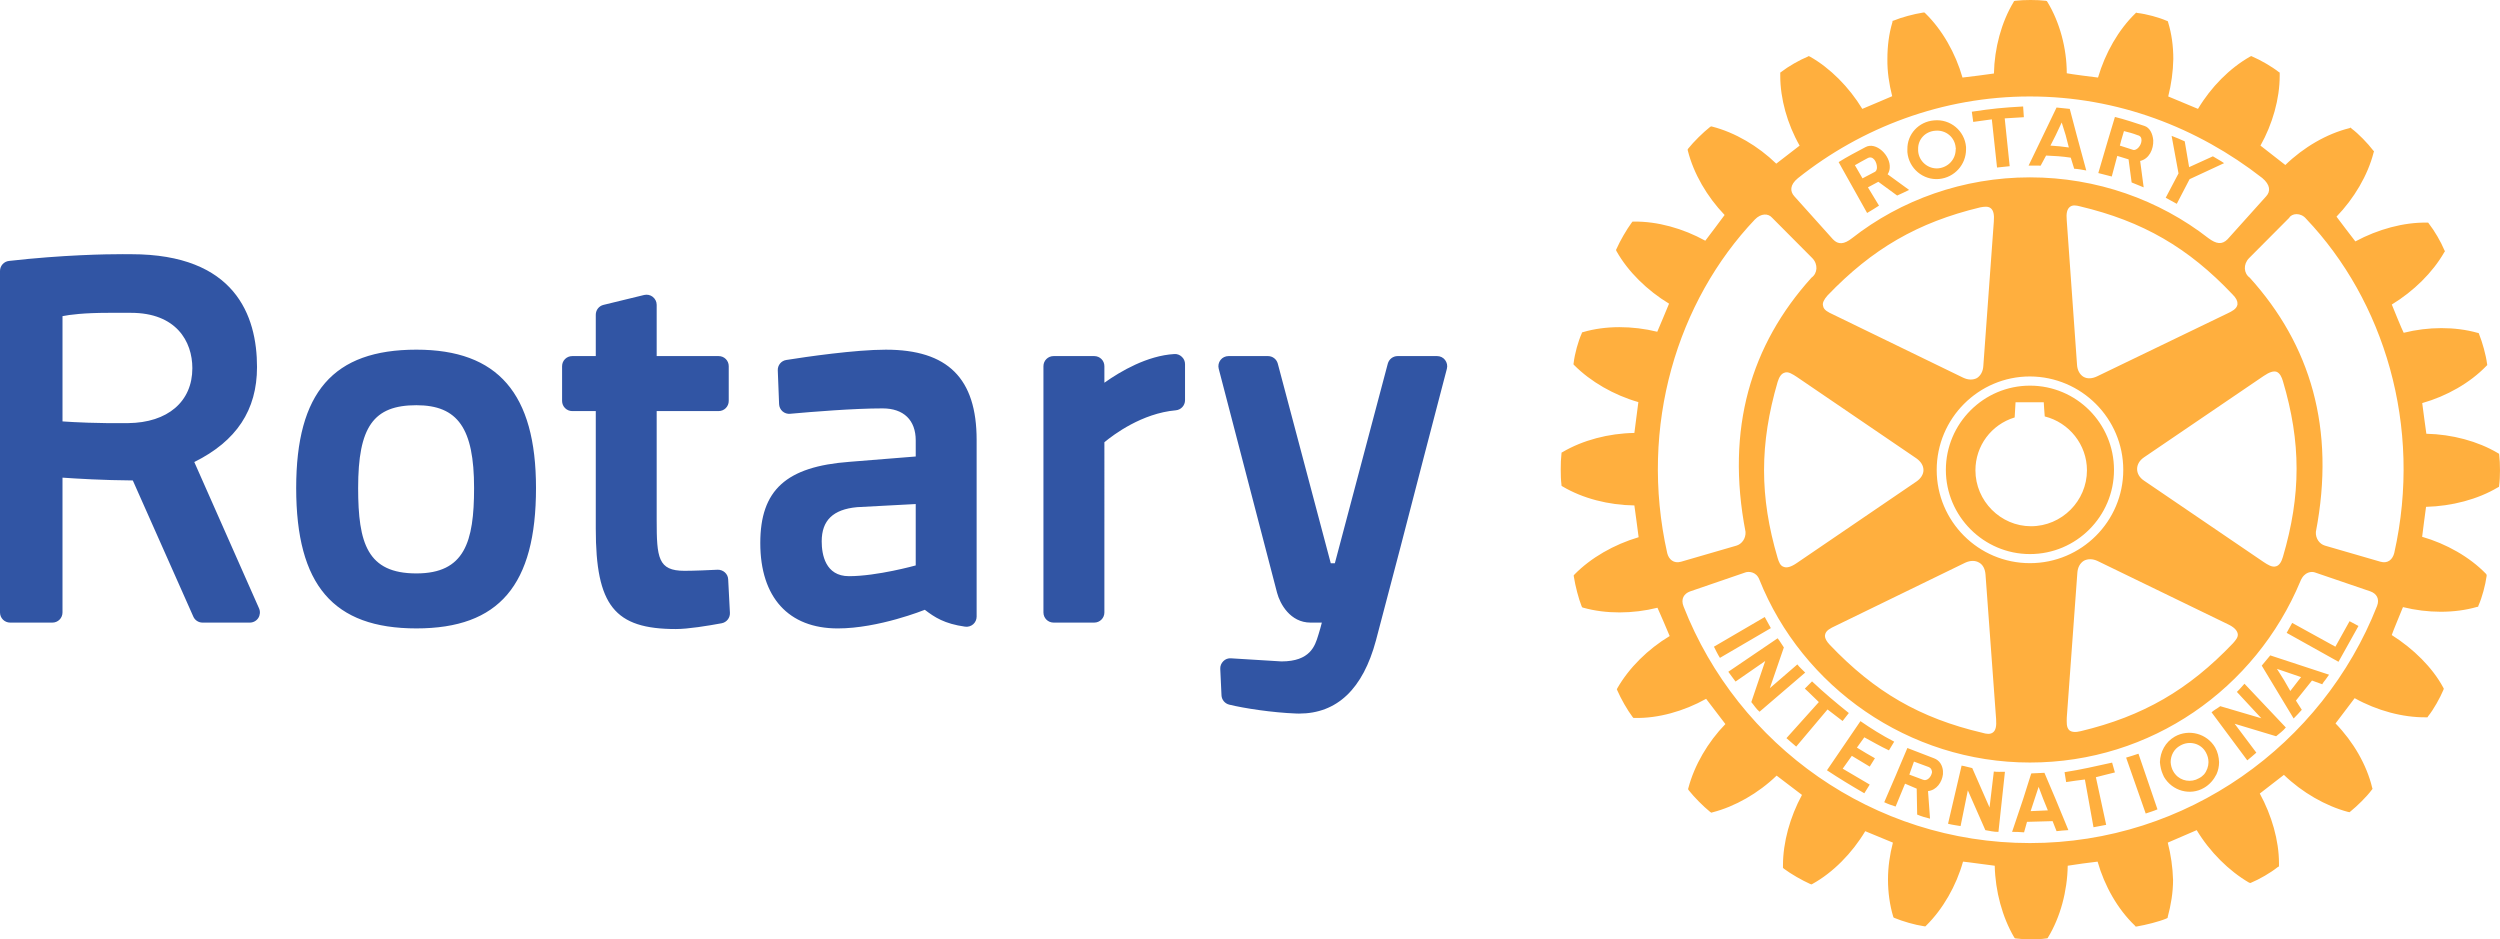 <?xml version="1.0" encoding="utf-8"?>
<!-- Generator: Adobe Illustrator 15.0.0, SVG Export Plug-In . SVG Version: 6.00 Build 0)  -->
<!DOCTYPE svg PUBLIC "-//W3C//DTD SVG 1.1//EN" "http://www.w3.org/Graphics/SVG/1.1/DTD/svg11.dtd">
<svg version="1.1" id="レイヤー_1" xmlns="http://www.w3.org/2000/svg" xmlns:xlink="http://www.w3.org/1999/xlink" x="0px"
	 y="0px" width="236.855px" height="88.998px" viewBox="0 0 236.855 88.998" enable-background="new 0 0 236.855 88.998"
	 xml:space="preserve">
<g>
	<defs>
		<rect id="SVGID_1_" width="236.854" height="88.998"/>
	</defs>
	<clipPath id="SVGID_2_">
		<use xlink:href="#SVGID_1_"  overflow="visible"/>
	</clipPath>
	<path clip-path="url(#SVGID_2_)" fill="#3155A4" d="M68.989,54.886l0.165,3.174c0.024,0.473-0.309,0.899-0.778,0.988
		c-1.341,0.248-3.187,0.549-4.342,0.549c-5.817,0-7.589-2.228-7.589-9.515V38.947h-2.231c-0.531,0-0.961-0.431-0.961-0.961v-3.294
		c0-0.531,0.43-0.955,0.961-0.955h2.231V29.82c0-0.445,0.299-0.831,0.728-0.934l3.854-0.939c0.285-0.068,0.585-0.005,0.816,0.176
		c0.232,0.185,0.372,0.459,0.372,0.755v4.858h5.87c0.533,0,0.957,0.424,0.957,0.955v3.294c0,0.53-0.424,0.961-0.957,0.961h-5.87
		V49.27c0,3.572,0.125,4.81,2.63,4.81c0.924,0,2.367-0.065,3.145-0.103C68.507,53.965,68.966,54.354,68.989,54.886 M50.782,46.235
		c0,9.198-3.496,13.302-11.333,13.302c-7.875,0-11.388-4.104-11.388-13.302c0-9.065,3.513-13.107,11.388-13.107
		C47.18,33.128,50.782,37.29,50.782,46.235 M44.915,46.235c0-5.649-1.535-7.844-5.466-7.844c-4.074,0-5.518,2.051-5.518,7.844
		c0,5.251,0.878,8.092,5.518,8.092C44.017,54.327,44.915,51.36,44.915,46.235 M136.91,34.107c-0.177-0.236-0.457-0.371-0.757-0.371
		h-3.741c-0.435,0-0.811,0.291-0.928,0.71l-5.018,18.921h-0.386l-5.021-18.921c-0.113-0.419-0.493-0.71-0.929-0.71h-3.736
		c-0.299,0-0.579,0.135-0.762,0.371c-0.18,0.236-0.243,0.541-0.17,0.824l5.527,21.219c0.275,1.053,1.248,2.836,3.174,2.836h1.071
		c-0.092,0.354-0.191,0.734-0.298,1.061l-0.05,0.16c-0.299,0.978-0.749,2.457-3.479,2.457l-4.782-0.294
		c-0.27-0.021-0.535,0.076-0.723,0.27c-0.198,0.195-0.307,0.458-0.292,0.729l0.117,2.506c0.019,0.421,0.315,0.778,0.73,0.883
		c1.41,0.349,4.099,0.756,6.311,0.84c0.107,0.008,0.203,0.008,0.304,0.008c3.607,0,6.054-2.335,7.287-6.928
		c1.434-5.379,3.226-12.301,4.532-17.355c0.593-2.275,1.101-4.236,1.469-5.631l0.72-2.754
		C137.157,34.648,137.09,34.344,136.91,34.107 M24.544,57.641c0.129,0.295,0.1,0.636-0.072,0.91c-0.18,0.273-0.48,0.436-0.807,0.436
		h-4.476c-0.377,0-0.725-0.225-0.874-0.57l-5.732-12.898c-2.852-0.021-5.326-0.172-6.662-0.266v12.775
		c0,0.531-0.426,0.959-0.957,0.959H0.962C0.43,58.986,0,58.559,0,58.027V25.673c0-0.489,0.367-0.899,0.854-0.952
		c5.136-0.58,9.243-0.641,10.768-0.641c0.526,0,0.807,0.004,0.807,0.004c9.851,0,11.921,5.818,11.921,10.693
		c0,4.071-1.945,7.013-5.943,8.996L24.544,57.641z M12.41,29.638h-2.11c-2.356,0-3.699,0.176-4.378,0.314v9.974
		c1.126,0.079,3.291,0.194,6.208,0.162c3.761-0.039,6.094-2.037,6.094-5.206C18.224,32.347,16.697,29.638,12.41,29.638
		 M92.528,41.678v16.744c0,0.277-0.122,0.543-0.328,0.723c-0.214,0.183-0.493,0.265-0.763,0.227c-1.96-0.275-2.892-0.889-3.819-1.6
		c-0.039,0.016-4.375,1.766-8.247,1.766c-4.665,0-7.34-2.943-7.34-8.089c0-5.023,2.448-7.247,8.455-7.696l6.272-0.504v-1.522
		c0-1.926-1.144-3.035-3.138-3.035c-2.748,0-6.668,0.323-8.759,0.51c-0.261,0.028-0.526-0.056-0.725-0.231
		c-0.192-0.169-0.314-0.42-0.323-0.68l-0.125-3.202c-0.02-0.488,0.328-0.911,0.806-0.984c1.869-0.298,6.523-0.976,9.43-0.976
		C89.795,33.128,92.528,35.848,92.528,41.678 M81.191,48.05c-2.265,0.214-3.341,1.248-3.341,3.242c0,1.226,0.338,3.296,2.583,3.296
		c2.665,0,6.287-1.008,6.325-1.019v-5.815L81.191,48.05z M111.252,33.543c-2.548,0.152-5.057,1.608-6.62,2.717v-1.569
		c0-0.531-0.429-0.955-0.961-0.955h-3.852c-0.531,0-0.961,0.424-0.961,0.955v23.336c0,0.531,0.43,0.959,0.961,0.959h3.852
		c0.532,0,0.961-0.428,0.961-0.959V41.898c0.87-0.724,3.56-2.743,6.766-3.026c0.492-0.043,0.874-0.457,0.874-0.954v-3.42
		c0-0.266-0.106-0.516-0.304-0.694C111.779,33.619,111.515,33.52,111.252,33.543"/>
	<path clip-path="url(#SVGID_2_)" fill="#FFAF3E" d="M173.143,67.215l-2.967,3.521l-0.925-0.802l3.069-3.419
		c-0.486-0.45-0.857-0.855-1.328-1.274l0.683-0.686c1.169,1.104,2.197,1.96,3.486,2.999l-0.591,0.755
		C174.1,67.941,173.616,67.588,173.143,67.215 M167.196,58.457l-4.814,2.812c0.172,0.337,0.358,0.732,0.569,1.058l4.823-2.818
		C167.539,59.083,167.407,58.855,167.196,58.457 M170.285,62.947l-2.608,2.253l1.329-3.862c-0.235-0.331-0.344-0.563-0.59-0.866
		l-4.674,3.172c0.209,0.313,0.465,0.604,0.687,0.928l2.811-1.947l-1.318,3.892c0.228,0.257,0.458,0.651,0.781,0.913l4.324-3.708
		C170.787,63.464,170.497,63.236,170.285,62.947 M176.629,69.854c0.76,0.413,1.502,0.845,2.333,1.237l0.498-0.824
		c-1.15-0.594-2.23-1.273-3.197-1.944l-3.173,4.656c1.203,0.797,2.303,1.462,3.539,2.177l0.512-0.823l-2.559-1.507l0.864-1.216
		l1.694,1.02l0.494-0.792c-0.545-0.299-1.112-0.646-1.706-1.008L176.629,69.854z M192.322,52.494c-4.385,0-7.967-3.598-7.967-7.972
		c0-4.406,3.582-7.985,7.967-7.985c4.413,0,7.962,3.579,7.962,7.985C200.284,48.916,196.717,52.494,192.322,52.494 M192.421,49.857
		c2.909,0,5.301-2.39,5.301-5.302c0-2.42-1.682-4.524-3.999-5.102c-0.028-0.238-0.093-1.344-0.093-1.344h-2.673
		c0,0-0.063,1.201-0.084,1.44c-2.22,0.674-3.717,2.698-3.717,5.006C187.156,47.468,189.547,49.857,192.421,49.857 M180.709,14.413
		v-0.262c-0.029-1.442,1.077-2.63,2.53-2.746c1.535-0.15,2.899,0.979,3.028,2.523v0.223c0,1.44-1.088,2.672-2.564,2.808
		C182.211,17.09,180.84,15.967,180.709,14.413 M181.729,14.314c0.075,0.992,0.955,1.717,1.91,1.635
		c0.943-0.097,1.647-0.85,1.647-1.798c0.034-0.047,0-0.101,0-0.163c-0.082-0.998-0.941-1.698-1.936-1.604
		c-0.944,0.07-1.656,0.818-1.622,1.767V14.314z M193.336,15.693c-0.468-0.005-0.685-0.005-1.143-0.005l1.389-2.882l1.26-2.619
		l1.251,0.129l0.657,2.49l0.908,3.346c-0.421-0.079-0.748-0.142-1.146-0.165l-0.323-1.049c-0.825-0.128-1.571-0.168-2.338-0.201
		L193.336,15.693z M194.263,13.795c0.608,0.029,1.173,0.097,1.743,0.177l-0.3-1.166l-0.376-1.202l-0.565,1.202L194.263,13.795z
		 M188.71,11.307l0.493,4.565l1.198-0.126l-0.47-4.531l1.813-0.111l-0.069-1.017c-2.024,0.116-2.857,0.198-4.862,0.497l0.134,0.966
		L188.71,11.307z M188.899,73.098l-0.406,3.407l-1.638-3.736c-0.384-0.075-0.623-0.174-1.009-0.234l-1.285,5.509
		c0.398,0.105,0.779,0.148,1.188,0.22l0.688-3.384l1.659,3.77c0.376,0.058,0.803,0.176,1.241,0.164l0.614-5.689
		C189.63,73.104,189.247,73.157,188.899,73.098 M221.259,61.269l-4.092-2.254l-0.524,0.943l4.911,2.741l1.893-3.393l-0.844-0.451
		L221.259,61.269z M215.088,62.093l5.572,1.83c-0.13,0.166-0.234,0.324-0.353,0.491c-0.097,0.125-0.213,0.252-0.29,0.415
		l-0.975-0.353l-1.521,1.9l0.556,0.871c-0.228,0.258-0.483,0.538-0.772,0.824l-2.207-3.658l-0.815-1.35L215.088,62.093z
		 M215.722,63.369l0.66,1.045l0.605,1.052l0.814-1.052l0.212-0.263L215.722,63.369z M209.867,70.815
		c0.237,0.418,0.354,0.9,0.373,1.395c0,0.385-0.082,0.78-0.241,1.139c-0.261,0.52-0.646,0.983-1.184,1.293
		c-1.309,0.766-3.001,0.309-3.795-1.037c-0.027-0.078-0.063-0.162-0.115-0.256c-0.16-0.358-0.237-0.754-0.271-1.139
		c0.033-0.991,0.517-1.906,1.405-2.42C207.368,69.037,209.084,69.487,209.867,70.815 M209.236,72.21
		c0-0.335-0.086-0.634-0.245-0.924c-0.464-0.865-1.566-1.145-2.425-0.651c-0.604,0.324-0.913,0.941-0.913,1.575
		c0.019,0.29,0.09,0.615,0.261,0.888c0.048,0.086,0.105,0.176,0.192,0.271c0.539,0.643,1.489,0.793,2.22,0.368
		c0.201-0.1,0.36-0.229,0.489-0.368C209.084,73.043,209.236,72.607,209.236,72.21 M211.926,65.553l2.318,2.498l-3.892-1.146
		c-0.323,0.245-0.541,0.332-0.826,0.58l3.386,4.553c0.288-0.226,0.587-0.499,0.857-0.73l-2.054-2.738l3.929,1.184
		c0.271-0.234,0.655-0.498,0.92-0.831l-3.919-4.145C212.438,65.004,212.196,65.302,211.926,65.553 M236.854,44.556
		c0,0.519-0.023,1.039-0.082,1.455l-0.015,0.112l-0.12,0.062c-1.892,1.126-4.336,1.768-6.788,1.834
		c-0.059,0.312-0.324,2.526-0.37,2.837c2.286,0.659,4.502,1.909,6.048,3.507l0.063,0.099v0.101c-0.121,0.872-0.43,2.041-0.771,2.802
		l-0.039,0.118l-0.111,0.019c-2.145,0.617-4.669,0.594-7.007,0.016c-0.11,0.29-0.976,2.349-1.063,2.647
		c2.047,1.294,3.858,3.073,4.877,4.973l0.054,0.105l-0.033,0.11c-0.319,0.756-0.918,1.851-1.454,2.507l-0.057,0.099h-0.136
		c-2.188,0.025-4.632-0.624-6.765-1.813c-0.194,0.255-1.618,2.138-1.812,2.392c1.681,1.73,2.955,3.925,3.472,6.09l0.034,0.112
		l-0.063,0.078c-0.487,0.662-1.385,1.54-2.036,2.066l-0.077,0.066l-0.161-0.031c-2.104-0.562-4.329-1.835-6.06-3.507
		c-0.256,0.193-2.021,1.572-2.284,1.769c1.13,2.07,1.817,4.452,1.817,6.604v0.299l-0.131,0.074
		c-0.651,0.524-1.734,1.151-2.506,1.468l-0.078,0.032l-0.128-0.042c-1.896-1.104-3.71-2.903-4.952-4.967
		c-0.299,0.133-2.448,1.052-2.741,1.182c0.293,1.148,0.468,2.351,0.501,3.539c0,1.199-0.208,2.398-0.501,3.482l-0.016,0.108
		l-0.115,0.063c-0.718,0.3-1.933,0.601-2.776,0.747l-0.131,0.019l-0.072-0.091c-1.632-1.553-2.882-3.761-3.538-6.066
		c-0.292,0.021-2.517,0.323-2.831,0.388c-0.038,2.419-0.702,4.872-1.854,6.774l-0.062,0.1l-0.133,0.017
		c-0.771,0.117-2.011,0.117-2.853,0l-0.104-0.017l-0.074-0.1c-1.114-1.902-1.782-4.355-1.835-6.774
		c-0.332-0.031-2.678-0.367-3.004-0.388c-0.641,2.292-1.901,4.488-3.49,6.058l-0.084,0.081l-0.133-0.02
		c-0.869-0.127-2.014-0.463-2.78-0.78l-0.092-0.045l-0.039-0.098c-0.324-1.08-0.491-2.292-0.491-3.493
		c0-1.177,0.167-2.355,0.466-3.504c-0.299-0.13-2.328-0.952-2.621-1.083c-1.254,2.098-3.065,3.921-4.978,4.983l-0.102,0.058
		l-0.122-0.033c-0.792-0.354-1.835-0.952-2.51-1.458l-0.082-0.082v-0.228c0-2.18,0.663-4.578,1.8-6.677
		c-0.251-0.194-2.144-1.633-2.402-1.828c-1.734,1.673-3.942,2.932-6.075,3.478l-0.11,0.034l-0.116-0.076
		c-0.651-0.527-1.491-1.374-2.019-2.039l-0.071-0.116l0.031-0.112c0.567-2.15,1.845-4.347,3.506-6.053
		c-0.19-0.258-1.623-2.113-1.826-2.392c-2.109,1.183-4.576,1.866-6.764,1.811h-0.117l-0.075-0.075
		c-0.512-0.677-1.124-1.759-1.453-2.524l-0.05-0.115l0.05-0.102c1.103-1.93,2.901-3.709,4.957-4.942
		c-0.133-0.316-1.009-2.388-1.157-2.681c-2.336,0.582-4.876,0.599-7.015,0l-0.104-0.032l-0.063-0.097
		c-0.288-0.721-0.604-1.935-0.735-2.787l-0.024-0.135l0.077-0.1c1.555-1.585,3.741-2.839,6.079-3.532
		c-0.026-0.327-0.369-2.684-0.403-3.01c-2.44-0.032-4.895-0.662-6.804-1.797l-0.096-0.063l-0.01-0.131
		c-0.053-0.396-0.067-0.914-0.067-1.438c0-0.512,0.015-1.014,0.067-1.442l0.01-0.132l0.096-0.052
		c1.909-1.125,4.363-1.777,6.804-1.813c0.051-0.322,0.34-2.613,0.377-2.922c-2.312-0.663-4.519-1.929-6.087-3.509l-0.064-0.077
		l0.021-0.122c0.101-0.881,0.433-2.059,0.76-2.79l0.037-0.106l0.114-0.032c2.111-0.623,4.665-0.605,7.011-0.029
		c0.131-0.286,0.987-2.352,1.116-2.662c-2.072-1.253-3.891-3.037-4.972-4.962l-0.056-0.122l0.056-0.116
		c0.34-0.772,0.95-1.819,1.431-2.476l0.079-0.098h0.131c2.215-0.033,4.657,0.644,6.765,1.812c0.197-0.236,1.635-2.18,1.83-2.438
		c-1.672-1.743-2.937-3.926-3.483-6.089l-0.024-0.093l0.046-0.095c0.536-0.672,1.423-1.543,2.071-2.054l0.104-0.065l0.099,0.019
		c2.176,0.557,4.371,1.852,6.08,3.514c0.249-0.198,1.96-1.516,2.214-1.709c-1.177-2.061-1.835-4.462-1.835-6.596V6.878l0.108-0.075
		c0.642-0.502,1.727-1.125,2.501-1.439l0.082-0.052l0.129,0.056c1.906,1.079,3.7,2.883,4.953,4.948
		c0.302-0.113,2.526-1.079,2.831-1.201c-0.291-1.151-0.472-2.344-0.454-3.526c0-1.228,0.149-2.399,0.474-3.478l0.016-0.134
		l0.114-0.03c0.719-0.301,1.916-0.623,2.758-0.752l0.135-0.017l0.099,0.085c1.587,1.544,2.852,3.754,3.519,6.085
		c0.326-0.033,2.665-0.327,2.979-0.384c0.05-2.4,0.707-4.853,1.854-6.758l0.049-0.1l0.119-0.032c0.838-0.099,2.072-0.099,2.883,0
		l0.108,0.032l0.067,0.1c1.152,1.905,1.82,4.358,1.82,6.736c0.352,0.079,2.634,0.373,2.961,0.406
		c0.684-2.331,1.938-4.525,3.536-6.075l0.072-0.078l0.106,0.033c0.87,0.096,2.05,0.418,2.806,0.749l0.093,0.037l0.038,0.132
		c0.326,1.069,0.482,2.233,0.482,3.443c-0.02,1.194-0.193,2.396-0.482,3.55c0.289,0.118,2.511,1.048,2.82,1.177
		c1.23-2.065,3.003-3.855,4.929-4.948l0.112-0.056l0.115,0.052c0.763,0.324,1.83,0.937,2.487,1.454l0.098,0.06v0.3
		c0,2.188-0.679,4.579-1.822,6.617c0.246,0.193,2.081,1.627,2.355,1.838c1.729-1.679,3.926-2.963,6.091-3.495l0.097-0.053
		l0.095,0.102c0.652,0.483,1.531,1.397,2.029,2.052l0.091,0.097l-0.038,0.111c-0.551,2.164-1.854,4.361-3.516,6.079
		c0.193,0.265,1.573,2.083,1.786,2.346c2.153-1.158,4.588-1.821,6.794-1.781h0.102l0.072,0.098c0.536,0.685,1.149,1.746,1.448,2.475
		l0.072,0.141l-0.072,0.106c-1.096,1.911-2.896,3.68-4.964,4.941c0.126,0.313,0.966,2.387,1.127,2.677
		c2.316-0.583,4.865-0.596,6.977,0l0.125,0.026l0.048,0.121c0.295,0.734,0.638,1.925,0.75,2.802l0.018,0.107l-0.087,0.087
		c-1.55,1.606-3.756,2.862-6.076,3.518c0.046,0.32,0.335,2.584,0.391,2.905c2.441,0.052,4.876,0.706,6.768,1.827l0.12,0.071
		l0.015,0.115C236.831,43.52,236.854,44.021,236.854,44.556 M169.996,18.593l3.655,4.072c0.511,0.549,1.072,0.482,1.812-0.096
		c4.618-3.623,10.544-5.766,16.859-5.766c6.32,0,12.251,2.135,16.914,5.766c0.729,0.538,1.275,0.645,1.811,0.096l3.658-4.072
		c0.414-0.45,0.414-1.07-0.38-1.734c-6.131-4.774-13.698-7.72-22.019-7.72c-8.27,0-15.945,2.946-21.967,7.741
		C169.552,17.523,169.587,18.143,169.996,18.593 M170.243,35.716c-0.403-0.26-0.831-0.558-1.184-0.402
		c-0.286,0.086-0.495,0.386-0.644,0.873c-1.714,5.881-1.714,10.868,0,16.672c0.116,0.379,0.246,0.755,0.59,0.851
		c0.281,0.117,0.697,0,1.237-0.373l11.315-7.709c0.42-0.282,0.677-0.684,0.677-1.087c0-0.439-0.257-0.824-0.677-1.119
		L170.243,35.716z M172.719,28.971c0.052,0.413,0.522,0.623,0.933,0.816l12.33,5.99c0.49,0.235,0.946,0.235,1.318,0.041
		c0.348-0.227,0.573-0.622,0.604-1.146l0.995-13.679c0.055-0.661-0.038-1.049-0.276-1.252c-0.26-0.224-0.647-0.161-1.018-0.093
		c-5.91,1.422-10.217,3.919-14.463,8.346C172.8,28.382,172.641,28.708,172.719,28.971 M172.897,60.25
		c0,0.233,0.159,0.525,0.457,0.837c4.247,4.466,8.548,6.951,14.452,8.337c0.378,0.115,0.749,0.171,1.012-0.034
		c0.267-0.199,0.343-0.608,0.298-1.255c0-0.021-1.005-13.708-1.005-13.708c-0.042-0.519-0.238-0.915-0.603-1.124
		c-0.368-0.216-0.827-0.216-1.319,0.008l-12.317,5.996c-0.431,0.201-0.896,0.426-0.96,0.83
		C172.912,60.163,172.897,60.215,172.897,60.25 M192.322,53.355c4.876,0,8.841-3.958,8.841-8.833c0-4.875-3.965-8.838-8.841-8.856
		c-4.875,0-8.835,3.981-8.835,8.856C183.487,49.397,187.447,53.355,192.322,53.355 M196.059,69.19
		c0.209,0.165,0.553,0.214,1.078,0.081c5.892-1.413,10.211-3.909,14.422-8.328c0.251-0.29,0.526-0.59,0.444-0.922
		c-0.077-0.318-0.348-0.606-0.923-0.878l-12.35-5.993c-0.469-0.221-0.924-0.221-1.301-0.023c-0.361,0.229-0.584,0.618-0.618,1.16
		l-0.998,13.67C195.805,68.406,195.752,68.916,196.059,69.19 M214.475,53.257c0.367,0.238,0.792,0.526,1.179,0.392
		c0.262-0.078,0.487-0.366,0.633-0.884c1.728-5.86,1.728-10.867,0-16.658c-0.107-0.363-0.275-0.738-0.58-0.874
		c-0.308-0.11-0.695,0.016-1.249,0.392l-11.324,7.7c-0.438,0.295-0.661,0.696-0.661,1.112c0,0.413,0.224,0.815,0.661,1.104
		L214.475,53.257z M211.978,28.752c0.016-0.234-0.129-0.529-0.457-0.852c-4.206-4.45-8.526-6.94-14.452-8.349
		c-0.333-0.086-0.719-0.165-0.976,0.062c-0.265,0.213-0.341,0.623-0.288,1.238l0.977,13.709c0.03,0.52,0.265,0.931,0.611,1.14
		c0.38,0.216,0.835,0.176,1.308-0.052l12.347-5.959c0.396-0.192,0.846-0.401,0.931-0.823
		C211.978,28.839,211.993,28.806,211.978,28.752 M159.261,53.22l5.255-1.526c0.493-0.145,0.898-0.661,0.859-1.304
		c-1.887-9.787,0.51-17.722,6.247-24.082c0.581-0.413,0.642-1.263,0.088-1.843l-3.82-3.84c-0.371-0.425-1.046-0.425-1.625,0.166
		c-7.32,7.706-11.019,19.532-8.307,31.622C158.107,52.993,158.566,53.419,159.261,53.22 M224.586,56.032l-5.268-1.799
		c-0.275-0.103-0.995-0.103-1.371,0.824c-4.254,10.203-14.158,17.186-25.625,17.186c-11.482,0-21.568-7.144-25.641-17.345
		c-0.303-0.768-1.042-0.768-1.321-0.665l-5.24,1.799c-0.568,0.206-0.909,0.71-0.611,1.438c5.146,13.132,17.942,22.403,32.813,22.403
		c14.865,0,27.721-9.335,32.884-22.458C225.474,56.728,225.151,56.238,224.586,56.032 M218.497,20.738
		c-0.517-0.632-1.371-0.538-1.618-0.097l-3.807,3.824c-0.558,0.58-0.503,1.43,0.074,1.843c5.746,6.36,8.147,14.278,6.264,24.082
		c-0.042,0.643,0.361,1.159,0.863,1.304l5.264,1.526c0.702,0.199,1.148-0.227,1.299-0.827
		C229.545,40.323,225.836,28.457,218.497,20.738 M206.232,19.31l1.213-2.334l3.27-1.519c-0.344-0.247-0.716-0.42-1.061-0.647
		l-2.253,1.026l-0.415-2.445c-0.472-0.223-0.754-0.321-1.243-0.519l0.654,3.557l-1.213,2.306L206.232,19.31z M200.105,72.251
		c-1.631,0.356-2.887,0.655-4.505,0.906l0.151,0.938c0.598-0.095,1.145-0.166,1.776-0.245l0.815,4.525l1.201-0.228l-0.974-4.512
		c0.617-0.154,1.187-0.309,1.801-0.453L200.105,72.251z M184.08,73.043v0.306c-0.086,0.747-0.593,1.506-1.415,1.602l0.189,2.609
		c-0.381-0.087-0.812-0.214-1.218-0.386l-0.044-2.456l-1.104-0.471l-0.895,2.167c-0.362-0.12-0.723-0.236-1.077-0.41l1.135-2.636
		l0.135-0.325l0.922-2.175l2.512,0.969C183.78,72.037,184.037,72.534,184.08,73.043 M183.027,73.043
		c-0.034-0.157-0.098-0.283-0.29-0.37l-1.405-0.518l-0.317,0.888l-0.112,0.325l-0.01,0.02l1.281,0.48
		c0.351,0.154,0.69-0.157,0.813-0.5C183.027,73.273,183.063,73.157,183.027,73.043 M200.072,16.723
		c-0.45-0.13-0.782-0.186-1.275-0.327l0.91-3.104l0.665-2.212c0.96,0.238,1.872,0.549,2.785,0.846
		c0.517,0.159,0.793,0.744,0.846,1.366c0.034,0.846-0.386,1.764-1.24,1.956l0.332,2.502c-0.399-0.166-0.696-0.29-1.14-0.465
		l-0.29-2.186l-1.07-0.329L200.072,16.723z M200.841,13.795l1.254,0.404c0.343,0.099,0.796-0.438,0.796-0.907
		c0-0.222-0.077-0.42-0.376-0.486c-0.464-0.179-0.78-0.259-1.287-0.386l-0.258,0.872L200.841,13.795z M194.75,75.706l1.213,2.942
		c-0.396,0.018-0.766,0.058-1.121,0.099l-0.374-0.951l-2.426,0.067l-0.278,0.994c-0.388-0.033-0.749-0.045-1.134-0.045l1.046-3.106
		l0.745-2.357l0.036-0.075l1.237-0.056l0.063,0.15L194.75,75.706z M194.017,76.776l-0.435-1.07l-0.439-1.159l-0.382,1.159
		l-0.375,1.142L194.017,76.776z M201.433,71.778l1.856,5.297c0.36-0.126,0.748-0.236,1.114-0.396l-1.801-5.272
		C202.109,71.576,201.883,71.643,201.433,71.778 M174.507,15.917l-0.31-0.558c0.815-0.517,1.693-0.966,2.54-1.419
		c0.994-0.549,2.4,0.782,2.302,1.977c-0.02,0.211-0.077,0.402-0.202,0.596l2.036,1.482c-0.384,0.179-0.674,0.333-1.132,0.532
		l-1.784-1.304l-0.984,0.527l1.048,1.733c-0.404,0.258-0.651,0.419-1.126,0.695L174.507,15.917z M175.736,15.654l0.154,0.263
		l0.567,0.981l1.177-0.618c0.11-0.055,0.172-0.193,0.193-0.363c0.022-0.531-0.361-1.25-0.919-0.915
		C176.475,15.229,176.21,15.386,175.736,15.654"/>
</g>
</svg>
